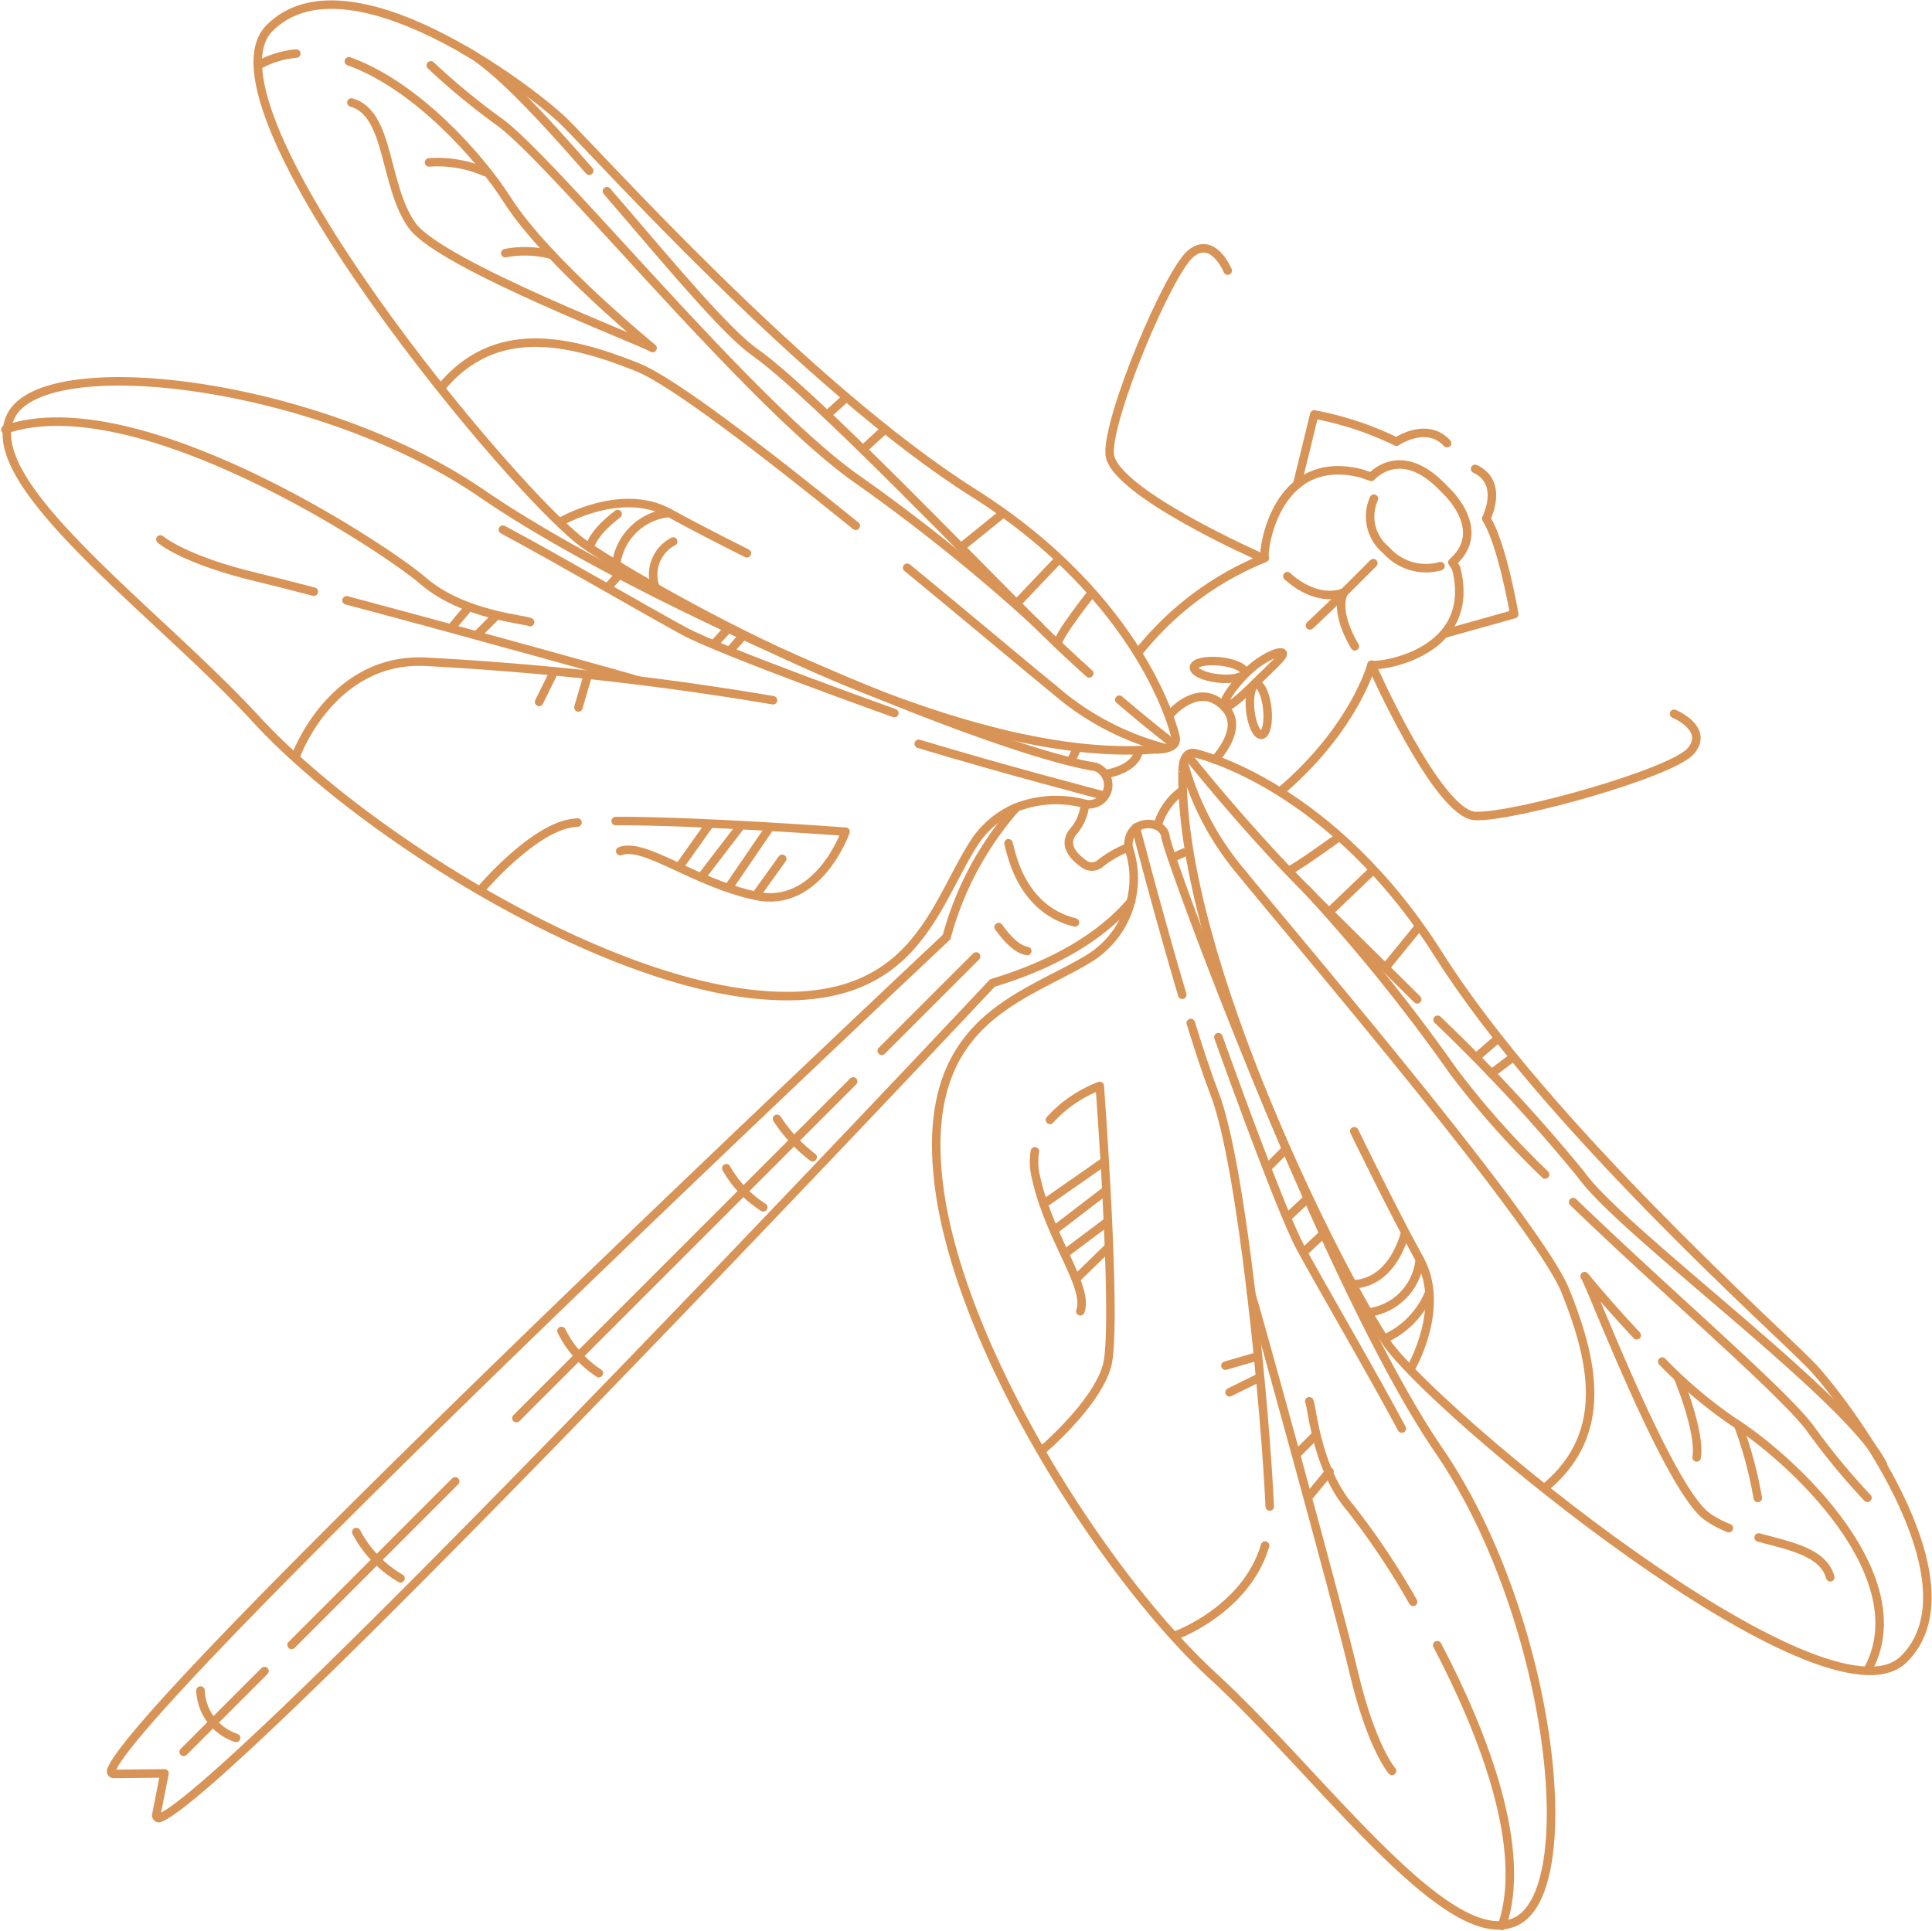 <svg xmlns="http://www.w3.org/2000/svg" width="113.586" height="113.56" viewBox="0 0 113.586 113.56">
  <g id="Ilu_vážka" data-name="Ilu vážka" transform="translate(-226.682 -164.274)">
    <g id="Group_2759" data-name="Group 2759" transform="translate(227 164.545)">
      <path id="Path_472" data-name="Path 472" d="M134.9,105.464a18.9,18.9,0,0,0-4.1,7.622s-47.41,44.5-49.111,48.991a.157.157,0,0,0,.149.212l2.98-.03-.48,2.44a.156.156,0,0,0,.209.178c4.726-1.979,48.949-49.094,48.949-49.094,4.507-1.359,6.91-3.32,8.158-4.807" transform="translate(-75.466 -58.256)" fill="none" stroke="#d89456" stroke-linecap="round" stroke-linejoin="round" stroke-width="0.5"/>
      <path id="Path_473" data-name="Path 473" d="M163.67,100.564q-.129.262-.254.532" transform="translate(-100.709 -56.743)" fill="none" stroke="#d89456" stroke-linecap="round" stroke-linejoin="round" stroke-width="0.5"/>
      <path id="Path_474" data-name="Path 474" d="M177.412,95.513c4.364-3.717,5.362-7.452,5.362-7.452.292.147,6.277-.572,4.973-5.682l-.217-.341c2.2-1.944-.467-4.3-.467-4.3-2.566-2.773-4.3-.726-4.3-.726l-.584-.2c-5.111-1.3-5.828,4.681-5.682,4.973a18.174,18.174,0,0,0-7.418,5.537" transform="translate(-102.457 -49.244)" fill="none" stroke="#d89456" stroke-linecap="round" stroke-linejoin="round" stroke-width="0.5"/>
      <path id="Path_475" data-name="Path 475" d="M171.926,109.619c.175-.079.519-.234.689-.314" transform="translate(-103.337 -59.442)" fill="none" stroke="#d89456" stroke-linecap="round" stroke-linejoin="round" stroke-width="0.5"/>
      <path id="Path_476" data-name="Path 476" d="M181.734,85.785s1.581,1.581,3.323.965c0,0-.643.965.643,3.162" transform="translate(-106.366 -52.179)" fill="none" stroke="#d89456" stroke-linecap="round" stroke-linejoin="round" stroke-width="0.5"/>
      <path id="Path_477" data-name="Path 477" d="M189,79.194a2.551,2.551,0,0,0,.723,3.029,3.118,3.118,0,0,0,3.189.938" transform="translate(-108.542 -50.143)" fill="none" stroke="#d89456" stroke-linecap="round" stroke-linejoin="round" stroke-width="0.5"/>
      <path id="Path_478" data-name="Path 478" d="M188.893,93.322s3.874,8.8,6.1,8.893,11.625-2.533,12.693-3.844-1.006-2.166-1.006-2.166" transform="translate(-108.576 -54.506)" fill="none" stroke="#d89456" stroke-linecap="round" stroke-linejoin="round" stroke-width="0.5"/>
      <path id="Path_479" data-name="Path 479" d="M175.508,76.06s-8.8-3.873-8.893-6.1,3.466-10.691,4.778-11.759,2.166,1.007,2.166,1.007" transform="translate(-101.697 -43.566)" fill="none" stroke="#d89456" stroke-linecap="round" stroke-linejoin="round" stroke-width="0.5"/>
      <path id="Path_480" data-name="Path 480" d="M182.566,76.151l1.007-4.119a18.983,18.983,0,0,1,4.834,1.6s1.769-1.22,2.972.086" transform="translate(-106.623 -47.932)" fill="none" stroke="#d89456" stroke-linecap="round" stroke-linejoin="round" stroke-width="0.5"/>
      <path id="Path_481" data-name="Path 481" d="M195.127,86.343l4.081-1.143s-.7-4.125-1.647-5.62c0,0,1.087-2.1-.653-2.921" transform="translate(-110.501 -49.361)" fill="none" stroke="#d89456" stroke-linecap="round" stroke-linejoin="round" stroke-width="0.5"/>
      <path id="Path_482" data-name="Path 482" d="M173.522,100.838c.365.07,8.1,1.953,14.375,11.882s20.026,22.186,21.895,24.139S219.8,149.53,215.235,154.1s-27.754-14.624-30.454-18.655-12.039-22.372-11.965-33.32C172.815,102.126,172.723,100.684,173.522,100.838Z" transform="translate(-103.611 -56.824)" fill="none" stroke="#d89456" stroke-linecap="round" stroke-linejoin="round" stroke-width="0.5"/>
      <path id="Path_483" data-name="Path 483" d="M148.118,80.25c-.07-.365-1.953-8.1-11.882-14.375S114.049,45.85,112.1,43.981,99.425,33.968,94.855,38.538s14.624,27.754,18.655,30.454,21.521,12.879,33.32,11.965C146.83,80.957,148.271,81.049,148.118,80.25Z" transform="translate(-79.321 -37.164)" fill="none" stroke="#d89456" stroke-linecap="round" stroke-linejoin="round" stroke-width="0.5"/>
      <path id="Path_484" data-name="Path 484" d="M163.169,108.241a5.527,5.527,0,0,1-2.488,6.636c-3.885,2.306-9.85,3.629-8.658,13.22s9.695,22.966,16.123,28.877,13.894,16.383,17.833,14.412S188,153.293,181.418,143.7s-15.968-35.046-16.072-36.083S163.065,106.478,163.169,108.241Z" transform="translate(-97.143 -58.69)" fill="none" stroke="#d89456" stroke-linecap="round" stroke-linejoin="round" stroke-width="0.5"/>
      <path id="Path_485" data-name="Path 485" d="M136.2,94.057a6.458,6.458,0,0,0-4.04.212,5.556,5.556,0,0,0-2.6,2.277c-2.385,3.837-3.629,9.85-13.219,8.658S93.381,95.509,87.47,89.08,71.088,75.186,73.058,71.247s18.093-2.022,27.684,4.562,30.152,15.156,36.083,16.072A1.135,1.135,0,0,1,136.2,94.057Z" transform="translate(-72.731 -47.06)" fill="none" stroke="#d89456" stroke-linecap="round" stroke-linejoin="round" stroke-width="0.5"/>
      <path id="Path_486" data-name="Path 486" d="M164.1,105.158a2.887,2.887,0,0,1-.726,1.664c-.6.8.107,1.476.682,1.881a.773.773,0,0,0,.885,0,6.323,6.323,0,0,1,1.712-.992" transform="translate(-100.625 -58.161)" fill="none" stroke="#d89456" stroke-linecap="round" stroke-linejoin="round" stroke-width="0.5"/>
      <path id="Path_487" data-name="Path 487" d="M166.4,101.993s1.665-.255,1.86-1.35" transform="translate(-101.631 -56.767)" fill="none" stroke="#d89456" stroke-linecap="round" stroke-linejoin="round" stroke-width="0.5"/>
      <path id="Path_488" data-name="Path 488" d="M172.153,104.028a3.875,3.875,0,0,0-1.41,1.95" transform="translate(-102.971 -57.812)" fill="none" stroke="#d89456" stroke-linecap="round" stroke-linejoin="round" stroke-width="0.5"/>
      <path id="Path_489" data-name="Path 489" d="M171.85,97.016s1.41-1.62,2.76-.69.825,2.235-.18,3.42" transform="translate(-103.314 -55.345)" fill="none" stroke="#d89456" stroke-linecap="round" stroke-linejoin="round" stroke-width="0.5"/>
      <path id="Path_490" data-name="Path 490" d="M187.38,84.679l-2.492,2.492-1.234,1.171" transform="translate(-106.958 -51.837)" fill="none" stroke="#d89456" stroke-linecap="round" stroke-linejoin="round" stroke-width="0.5"/>
      <line id="Line_169" data-name="Line 169" y1="4.751" x2="4.751" transform="translate(10.481 97.984)" fill="none" stroke="#d89456" stroke-linecap="round" stroke-linejoin="round" stroke-width="0.5"/>
      <line id="Line_170" data-name="Line 170" y1="9.619" x2="9.619" transform="translate(16.824 86.831)" fill="none" stroke="#d89456" stroke-linecap="round" stroke-linejoin="round" stroke-width="0.5"/>
      <line id="Line_171" data-name="Line 171" y1="19.798" x2="19.798" transform="translate(30.043 63.316)" fill="none" stroke="#d89456" stroke-linecap="round" stroke-linejoin="round" stroke-width="0.5"/>
      <line id="Line_172" data-name="Line 172" y1="5.547" x2="5.547" transform="translate(51.522 55.968)" fill="none" stroke="#d89456" stroke-linecap="round" stroke-linejoin="round" stroke-width="0.5"/>
      <path id="Path_491" data-name="Path 491" d="M158.014,108.508c.119.323.629,3.857,3.908,4.655" transform="translate(-99.041 -59.196)" fill="none" stroke="#d89456" stroke-linecap="round" stroke-linejoin="round" stroke-width="0.5"/>
      <path id="Path_492" data-name="Path 492" d="M157.178,115.637c.051.051.849,1.291,1.682,1.41" transform="translate(-98.783 -61.397)" fill="none" stroke="#d89456" stroke-linecap="round" stroke-linejoin="round" stroke-width="0.5"/>
      <path id="Path_493" data-name="Path 493" d="M134.011,136.154a6.549,6.549,0,0,0,2.173,2.295" transform="translate(-91.629 -67.733)" fill="none" stroke="#d89456" stroke-linecap="round" stroke-linejoin="round" stroke-width="0.5"/>
      <path id="Path_494" data-name="Path 494" d="M138.33,131.952a9.019,9.019,0,0,0,2.092,2.255" transform="translate(-92.962 -66.435)" fill="none" stroke="#d89456" stroke-linecap="round" stroke-linejoin="round" stroke-width="0.5"/>
      <path id="Path_495" data-name="Path 495" d="M119.994,149.994a6.258,6.258,0,0,0,2.194,2.478" transform="translate(-87.3 -72.006)" fill="none" stroke="#d89456" stroke-linecap="round" stroke-linejoin="round" stroke-width="0.5"/>
      <path id="Path_496" data-name="Path 496" d="M102.54,167.1a6.841,6.841,0,0,0,2.6,2.722" transform="translate(-81.91 -77.288)" fill="none" stroke="#d89456" stroke-linecap="round" stroke-linejoin="round" stroke-width="0.5"/>
      <path id="Path_497" data-name="Path 497" d="M89.287,180.584a3.062,3.062,0,0,0,2.092,2.783" transform="translate(-77.818 -81.453)" fill="none" stroke="#d89456" stroke-linecap="round" stroke-linejoin="round" stroke-width="0.5"/>
      <path id="Path_498" data-name="Path 498" d="M178.186,94.066c-.926.926-1.676,1.546-1.832,1.39s.341-1.03,1.267-1.955,2-1.356,2.155-1.2S179.111,93.141,178.186,94.066Z" transform="translate(-104.695 -54.181)" fill="none" stroke="#d89456" stroke-linecap="round" stroke-linejoin="round" stroke-width="0.5"/>
      <path id="Path_499" data-name="Path 499" d="M179.57,96.41c.088.822-.066,1.512-.342,1.541s-.572-.612-.659-1.434.065-1.512.342-1.541S179.483,95.588,179.57,96.41Z" transform="translate(-105.381 -55.016)" fill="none" stroke="#d89456" stroke-linecap="round" stroke-linejoin="round" stroke-width="0.5"/>
      <path id="Path_500" data-name="Path 500" d="M175.328,93.027c-.822-.088-1.512.066-1.541.342s.612.572,1.434.659,1.512-.065,1.541-.342S176.15,93.115,175.328,93.027Z" transform="translate(-103.911 -54.407)" fill="none" stroke="#d89456" stroke-linecap="round" stroke-linejoin="round" stroke-width="0.5"/>
      <path id="Path_501" data-name="Path 501" d="M194.515,123.524a100.931,100.931,0,0,1,8.4,9.058c2.4,3.415,15.893,13.188,17.787,17.111" transform="translate(-110.313 -63.833)" fill="none" stroke="#d89456" stroke-linecap="round" stroke-linejoin="round" stroke-width="0.5"/>
      <path id="Path_502" data-name="Path 502" d="M173.245,101.044s3.046,3.867,6.7,7.587c1.486,1.514,4.082,4.047,6.8,6.749" transform="translate(-103.744 -56.891)" fill="none" stroke="#d89456" stroke-linecap="round" stroke-linejoin="round" stroke-width="0.5"/>
      <path id="Path_503" data-name="Path 503" d="M181.859,109.968c.4-.15,2.923-1.967,2.923-1.967" transform="translate(-106.404 -59.039)" fill="none" stroke="#d89456" stroke-linecap="round" stroke-linejoin="round" stroke-width="0.5"/>
      <line id="Line_173" data-name="Line 173" x1="2.506" y2="2.397" transform="translate(77.89 50.899)" fill="none" stroke="#d89456" stroke-linecap="round" stroke-linejoin="round" stroke-width="0.5"/>
      <line id="Line_174" data-name="Line 174" x1="1.897" y2="2.329" transform="translate(81.204 54.213)" fill="none" stroke="#d89456" stroke-linecap="round" stroke-linejoin="round" stroke-width="0.5"/>
      <line id="Line_175" data-name="Line 175" x1="1.241" y2="1.08" transform="translate(86.494 60.801)" fill="none" stroke="#d89456" stroke-linecap="round" stroke-linejoin="round" stroke-width="0.5"/>
      <line id="Line_176" data-name="Line 176" x1="1.276" y2="0.965" transform="translate(87.367 61.885)" fill="none" stroke="#d89456" stroke-linecap="round" stroke-linejoin="round" stroke-width="0.5"/>
      <path id="Path_504" data-name="Path 504" d="M172.914,101.651a16.816,16.816,0,0,0,3.512,6.593c2.84,3.516,17.313,20.424,18.937,24.482s2.638,8.386-1.218,11.564" transform="translate(-103.642 -57.078)" fill="none" stroke="#d89456" stroke-linecap="round" stroke-linejoin="round" stroke-width="0.5"/>
      <path id="Path_505" data-name="Path 505" d="M213.617,152.6a26.992,26.992,0,0,0,4.151,3.517c3.61,2.292,10.859,9.14,7.965,14.555" transform="translate(-116.211 -72.811)" fill="none" stroke="#d89456" stroke-linecap="round" stroke-linejoin="round" stroke-width="0.5"/>
      <path id="Path_506" data-name="Path 506" d="M215.5,160.147a5.931,5.931,0,0,1-1.29-.69c-2.321-1.691-6.962-13.954-7.192-14.125,0,0,1.306,1.6,3.063,3.476" transform="translate(-114.174 -70.567)" fill="none" stroke="#d89456" stroke-linecap="round" stroke-linejoin="round" stroke-width="0.5"/>
      <path id="Path_507" data-name="Path 507" d="M226.031,169.905c-.4-1.46-2.291-1.828-4.21-2.338" transform="translate(-118.745 -77.434)" fill="none" stroke="#d89456" stroke-linecap="round" stroke-linejoin="round" stroke-width="0.5"/>
      <path id="Path_508" data-name="Path 508" d="M206.044,139.032c5.586,5.39,12.2,11.032,13.907,13.263a40.128,40.128,0,0,0,3.393,4.125" transform="translate(-113.873 -68.621)" fill="none" stroke="#d89456" stroke-linecap="round" stroke-linejoin="round" stroke-width="0.5"/>
      <path id="Path_509" data-name="Path 509" d="M183.33,112.4a102.906,102.906,0,0,1,8.649,10.711,50.785,50.785,0,0,0,5.4,6.075" transform="translate(-106.859 -60.399)" fill="none" stroke="#d89456" stroke-linecap="round" stroke-linejoin="round" stroke-width="0.5"/>
      <path id="Path_510" data-name="Path 510" d="M190.775,146.9s2.057-3.533.5-6.356-3.85-7.542-3.85-7.542" transform="translate(-108.123 -66.758)" fill="none" stroke="#d89456" stroke-linecap="round" stroke-linejoin="round" stroke-width="0.5"/>
      <path id="Path_511" data-name="Path 511" d="M214.968,153.979c.061.1,1.333,3.231,1.09,4.684" transform="translate(-116.628 -73.238)" fill="none" stroke="#d89456" stroke-linecap="round" stroke-linejoin="round" stroke-width="0.5"/>
      <path id="Path_512" data-name="Path 512" d="M220.077,158a23.571,23.571,0,0,1,1.153,4.287" transform="translate(-118.206 -74.479)" fill="none" stroke="#d89456" stroke-linecap="round" stroke-linejoin="round" stroke-width="0.5"/>
      <path id="Path_513" data-name="Path 513" d="M190.021,149.473a5.077,5.077,0,0,0,2.582-2.633" transform="translate(-108.925 -71.033)" fill="none" stroke="#d89456" stroke-linecap="round" stroke-linejoin="round" stroke-width="0.5"/>
      <path id="Path_514" data-name="Path 514" d="M188.823,147.013a3.475,3.475,0,0,0,2.884-3.1" transform="translate(-108.555 -70.128)" fill="none" stroke="#d89456" stroke-linecap="round" stroke-linejoin="round" stroke-width="0.5"/>
      <path id="Path_515" data-name="Path 515" d="M187.3,144.7s2.109.2,3.058-2.931" transform="translate(-108.086 -69.467)" fill="none" stroke="#d89456" stroke-linecap="round" stroke-linejoin="round" stroke-width="0.5"/>
      <path id="Path_516" data-name="Path 516" d="M119.058,48.12q-.49-.562-.975-1.108c-2.533-2.853-4.893-5.279-6.395-6.005" transform="translate(-84.735 -38.351)" fill="none" stroke="#d89456" stroke-linecap="round" stroke-linejoin="round" stroke-width="0.5"/>
      <path id="Path_517" data-name="Path 517" d="M152.213,81.389c-.853-.764-1.754-1.6-2.647-2.479-3.719-3.652-13.594-14-17.009-16.4-1.616-1.136-4.656-4.755-7.826-8.455-.29-.338-.581-.677-.872-1.015" transform="translate(-88.494 -42.067)" fill="none" stroke="#d89456" stroke-linecap="round" stroke-linejoin="round" stroke-width="0.5"/>
      <path id="Path_518" data-name="Path 518" d="M170.585,98.862s-1.311-1-3.144-2.569" transform="translate(-101.952 -55.424)" fill="none" stroke="#d89456" stroke-linecap="round" stroke-linejoin="round" stroke-width="0.5"/>
      <path id="Path_519" data-name="Path 519" d="M162.223,90.2c-.1-.372,1.995-3.009,1.995-3.009" transform="translate(-100.339 -52.613)" fill="none" stroke="#d89456" stroke-linecap="round" stroke-linejoin="round" stroke-width="0.5"/>
      <line id="Line_177" data-name="Line 177" x1="2.426" y2="2.551" transform="translate(59.517 32.601)" fill="none" stroke="#d89456" stroke-linecap="round" stroke-linejoin="round" stroke-width="0.5"/>
      <line id="Line_178" data-name="Line 178" x1="2.355" y2="1.906" transform="translate(56.27 29.933)" fill="none" stroke="#d89456" stroke-linecap="round" stroke-linejoin="round" stroke-width="0.5"/>
      <line id="Line_179" data-name="Line 179" x1="1.22" y2="1.125" transform="translate(50.438 25.014)" fill="none" stroke="#d89456" stroke-linecap="round" stroke-linejoin="round" stroke-width="0.5"/>
      <line id="Line_180" data-name="Line 180" x1="1.011" y2="0.915" transform="translate(48.389 23.137)" fill="none" stroke="#d89456" stroke-linecap="round" stroke-linejoin="round" stroke-width="0.5"/>
      <path id="Path_520" data-name="Path 520" d="M134.125,76.689c-5.3-4.285-10.749-8.491-12.829-9.323-4.058-1.623-8.386-2.638-11.565,1.217" transform="translate(-84.131 -46.044)" fill="none" stroke="#d89456" stroke-linecap="round" stroke-linejoin="round" stroke-width="0.5"/>
      <path id="Path_521" data-name="Path 521" d="M164.565,95.673a16.086,16.086,0,0,1-6.538-3.457c-1.367-1.1-4.757-3.965-8.63-7.147" transform="translate(-96.38 -51.958)" fill="none" stroke="#d89456" stroke-linecap="round" stroke-linejoin="round" stroke-width="0.5"/>
      <path id="Path_522" data-name="Path 522" d="M96.477,41.328a5.563,5.563,0,0,0-2.148.643" transform="translate(-79.375 -38.45)" fill="none" stroke="#d89456" stroke-linecap="round" stroke-linejoin="round" stroke-width="0.5"/>
      <path id="Path_523" data-name="Path 523" d="M102.056,44.408c2.292.63,1.891,4.928,3.582,7.249s13.953,6.962,14.125,7.191c0,0-6.246-5.1-8.538-8.71-1.586-2.5-5.353-6.738-9.317-8.155" transform="translate(-81.715 -38.652)" fill="none" stroke="#d89456" stroke-linecap="round" stroke-linejoin="round" stroke-width="0.5"/>
      <path id="Path_524" data-name="Path 524" d="M144.676,75.331s-2.781-2.655-7.065-5.96c-1.12-.864-2.343-1.772-3.646-2.689q-.291-.205-.6-.436c-6.38-4.838-17.073-18.006-20.361-20.521a40.262,40.262,0,0,1-4.125-3.393" transform="translate(-83.869 -38.76)" fill="none" stroke="#d89456" stroke-linecap="round" stroke-linejoin="round" stroke-width="0.5"/>
      <path id="Path_525" data-name="Path 525" d="M119.967,80.648s3.533-2.057,6.356-.5c1.33.733,3.081,1.631,4.562,2.374" transform="translate(-87.292 -50.258)" fill="none" stroke="#d89456" stroke-linecap="round" stroke-linejoin="round" stroke-width="0.5"/>
      <path id="Path_526" data-name="Path 526" d="M117.893,58.352a6.038,6.038,0,0,0-2.684-.088" transform="translate(-85.822 -43.649)" fill="none" stroke="#d89456" stroke-linecap="round" stroke-linejoin="round" stroke-width="0.5"/>
      <path id="Path_527" data-name="Path 527" d="M112.033,51.148a6.945,6.945,0,0,0-3.307-.569" transform="translate(-83.82 -41.299)" fill="none" stroke="#d89456" stroke-linecap="round" stroke-linejoin="round" stroke-width="0.5"/>
      <path id="Path_528" data-name="Path 528" d="M122.422,82.494c-.02-.141.214-.919,1.621-1.991" transform="translate(-88.049 -50.548)" fill="none" stroke="#d89456" stroke-linecap="round" stroke-linejoin="round" stroke-width="0.5"/>
      <path id="Path_529" data-name="Path 529" d="M124.672,83.292a3.475,3.475,0,0,1,3.1-2.884" transform="translate(-88.745 -50.518)" fill="none" stroke="#d89456" stroke-linecap="round" stroke-linejoin="round" stroke-width="0.5"/>
      <path id="Path_530" data-name="Path 530" d="M127.9,85.458a2.191,2.191,0,0,1,1.069-2.619" transform="translate(-89.71 -51.269)" fill="none" stroke="#d89456" stroke-linecap="round" stroke-linejoin="round" stroke-width="0.5"/>
      <path id="Path_531" data-name="Path 531" d="M171.575,117c-1.383-4.666-2.73-9.834-2.73-9.834" transform="translate(-102.386 -58.78)" fill="none" stroke="#d89456" stroke-linecap="round" stroke-linejoin="round" stroke-width="0.5"/>
      <path id="Path_532" data-name="Path 532" d="M178.161,152.225c-.241-5.463-1.606-20.083-3.253-24.3-.4-1.035-.888-2.5-1.389-4.129" transform="translate(-103.829 -63.917)" fill="none" stroke="#d89456" stroke-linecap="round" stroke-linejoin="round" stroke-width="0.5"/>
      <path id="Path_533" data-name="Path 533" d="M172.331,173.505s4.075-1.492,5.191-5.253" transform="translate(-103.462 -77.645)" fill="none" stroke="#d89456" stroke-linecap="round" stroke-linejoin="round" stroke-width="0.5"/>
      <path id="Path_534" data-name="Path 534" d="M178.64,146.769c.08.16,5,17.893,6.042,22.312s2.249,5.784,2.249,5.784" transform="translate(-105.41 -71.011)" fill="none" stroke="#d89456" stroke-linecap="round" stroke-linejoin="round" stroke-width="0.5"/>
      <path id="Path_535" data-name="Path 535" d="M194.484,176.726c2.8,5.338,5.336,12.059,3.807,16.506" transform="translate(-110.303 -80.262)" fill="none" stroke="#d89456" stroke-linecap="round" stroke-linejoin="round" stroke-width="0.5"/>
      <path id="Path_536" data-name="Path 536" d="M183.6,155.978c.16.241.4,3.936,2.41,6.266a44.584,44.584,0,0,1,3.694,5.525" transform="translate(-106.943 -73.855)" fill="none" stroke="#d89456" stroke-linecap="round" stroke-linejoin="round" stroke-width="0.5"/>
      <path id="Path_537" data-name="Path 537" d="M175.867,125s3.616,10.146,4.832,12.387,4.1,7.17,5.953,10.626" transform="translate(-104.554 -64.288)" fill="none" stroke="#d89456" stroke-linecap="round" stroke-linejoin="round" stroke-width="0.5"/>
      <line id="Line_181" data-name="Line 181" x1="1.024" y2="0.96" transform="translate(75.409 70.312)" fill="none" stroke="#d89456" stroke-linecap="round" stroke-linejoin="round" stroke-width="0.5"/>
      <line id="Line_182" data-name="Line 182" x1="1.088" y2="1.024" transform="translate(76.37 72.296)" fill="none" stroke="#d89456" stroke-linecap="round" stroke-linejoin="round" stroke-width="0.5"/>
      <line id="Line_183" data-name="Line 183" x1="0.993" y2="0.993" transform="translate(74.257 67.336)" fill="none" stroke="#d89456" stroke-linecap="round" stroke-linejoin="round" stroke-width="0.5"/>
      <line id="Line_184" data-name="Line 184" x1="1.088" y2="1.088" transform="translate(75.954 84.107)" fill="none" stroke="#d89456" stroke-linecap="round" stroke-linejoin="round" stroke-width="0.5"/>
      <line id="Line_185" data-name="Line 185" x1="1.184" y2="1.44" transform="translate(76.658 86.252)" fill="none" stroke="#d89456" stroke-linecap="round" stroke-linejoin="round" stroke-width="0.5"/>
      <path id="Path_538" data-name="Path 538" d="M160.239,134.715a3.793,3.793,0,0,0,.044,1.447c.8,3.692,3.159,6.509,2.627,7.955" transform="translate(-99.713 -67.288)" fill="none" stroke="#d89456" stroke-linecap="round" stroke-linejoin="round" stroke-width="0.5"/>
      <path id="Path_539" data-name="Path 539" d="M160.986,150.506s3.083-2.627,3.73-4.872-.418-16.481-.418-16.481a7.557,7.557,0,0,0-2.927,1.994" transform="translate(-99.959 -65.571)" fill="none" stroke="#d89456" stroke-linecap="round" stroke-linejoin="round" stroke-width="0.5"/>
      <line id="Line_186" data-name="Line 186" x1="1.858" y2="0.538" transform="translate(71.726 79.491)" fill="none" stroke="#d89456" stroke-linecap="round" stroke-linejoin="round" stroke-width="0.5"/>
      <line id="Line_187" data-name="Line 187" x1="1.736" y2="0.856" transform="translate(71.971 80.738)" fill="none" stroke="#d89456" stroke-linecap="round" stroke-linejoin="round" stroke-width="0.5"/>
      <line id="Line_188" data-name="Line 188" x1="3.419" y2="2.384" transform="translate(61.117 68.078)" fill="none" stroke="#d89456" stroke-linecap="round" stroke-linejoin="round" stroke-width="0.5"/>
      <line id="Line_189" data-name="Line 189" x1="2.879" y2="2.204" transform="translate(61.747 69.788)" fill="none" stroke="#d89456" stroke-linecap="round" stroke-linejoin="round" stroke-width="0.5"/>
      <line id="Line_190" data-name="Line 190" x1="2.44" y2="1.832" transform="translate(62.321 71.587)" fill="none" stroke="#d89456" stroke-linecap="round" stroke-linejoin="round" stroke-width="0.5"/>
      <line id="Line_191" data-name="Line 191" x1="1.884" y2="1.833" transform="translate(62.961 73.077)" fill="none" stroke="#d89456" stroke-linecap="round" stroke-linejoin="round" stroke-width="0.5"/>
      <path id="Path_540" data-name="Path 540" d="M150.381,100.049c4.9,1.486,10.89,3.046,10.89,3.046" transform="translate(-96.684 -56.583)" fill="none" stroke="#d89456" stroke-linecap="round" stroke-linejoin="round" stroke-width="0.5"/>
      <path id="Path_541" data-name="Path 541" d="M97.449,98.525s2.089-5.7,7.551-5.463a178.835,178.835,0,0,1,20.467,2.264" transform="translate(-80.338 -54.424)" fill="none" stroke="#d89456" stroke-linecap="round" stroke-linejoin="round" stroke-width="0.5"/>
      <path id="Path_542" data-name="Path 542" d="M94.9,85.734c-1.36-.356-2.488-.643-3.235-.82-4.419-1.044-5.784-2.249-5.784-2.249" transform="translate(-76.767 -51.215)" fill="none" stroke="#d89456" stroke-linecap="round" stroke-linejoin="round" stroke-width="0.5"/>
      <path id="Path_543" data-name="Path 543" d="M118.868,92.555c-.122-.061-10.293-2.888-17.155-4.715" transform="translate(-81.655 -52.813)" fill="none" stroke="#d89456" stroke-linecap="round" stroke-linejoin="round" stroke-width="0.5"/>
      <path id="Path_544" data-name="Path 544" d="M103.541,84.43c-.241-.16-3.936-.4-6.266-2.41S80.405,70.452,72.693,73.1" transform="translate(-72.693 -48.12)" fill="none" stroke="#d89456" stroke-linecap="round" stroke-linejoin="round" stroke-width="0.5"/>
      <path id="Path_545" data-name="Path 545" d="M138.021,92.615S127.875,89,125.634,87.782s-7.17-4.1-10.626-5.953" transform="translate(-85.76 -50.957)" fill="none" stroke="#d89456" stroke-linecap="round" stroke-linejoin="round" stroke-width="0.5"/>
      <line id="Line_192" data-name="Line 192" x1="0.771" y2="0.852" transform="translate(41.698 36.71)" fill="none" stroke="#d89456" stroke-linecap="round" stroke-linejoin="round" stroke-width="0.5"/>
      <line id="Line_193" data-name="Line 193" x1="0.66" y2="0.741" transform="translate(35.431 33.506)" fill="none" stroke="#d89456" stroke-linecap="round" stroke-linejoin="round" stroke-width="0.5"/>
      <line id="Line_194" data-name="Line 194" x1="0.611" y2="0.695" transform="translate(42.665 37.211)" fill="none" stroke="#d89456" stroke-linecap="round" stroke-linejoin="round" stroke-width="0.5"/>
      <line id="Line_195" data-name="Line 195" x1="1.088" y2="1.088" transform="translate(27.776 35.929)" fill="none" stroke="#d89456" stroke-linecap="round" stroke-linejoin="round" stroke-width="0.5"/>
      <line id="Line_196" data-name="Line 196" x1="1.04" y2="1.241" transform="translate(26.206 35.422)" fill="none" stroke="#d89456" stroke-linecap="round" stroke-linejoin="round" stroke-width="0.5"/>
      <path id="Path_546" data-name="Path 546" d="M124.6,106.617c4.881-.019,13.513.627,13.513.627s-1.6,4.567-5.29,3.768-6.508-3.159-7.955-2.626" transform="translate(-88.721 -58.612)" fill="none" stroke="#d89456" stroke-linecap="round" stroke-linejoin="round" stroke-width="0.5"/>
      <path id="Path_547" data-name="Path 547" d="M113.255,110.595s2.627-3.083,4.872-3.73a4.3,4.3,0,0,1,.726-.121" transform="translate(-85.219 -58.651)" fill="none" stroke="#d89456" stroke-linecap="round" stroke-linejoin="round" stroke-width="0.5"/>
      <line id="Line_197" data-name="Line 197" x1="0.538" y2="1.858" transform="translate(33.689 39.469)" fill="none" stroke="#d89456" stroke-linecap="round" stroke-linejoin="round" stroke-width="0.5"/>
      <line id="Line_198" data-name="Line 198" x1="0.856" y2="1.736" transform="translate(31.377 39.264)" fill="none" stroke="#d89456" stroke-linecap="round" stroke-linejoin="round" stroke-width="0.5"/>
      <line id="Line_199" data-name="Line 199" x1="1.49" y2="2.074" transform="translate(44.181 50.227)" fill="none" stroke="#d89456" stroke-linecap="round" stroke-linejoin="round" stroke-width="0.5"/>
      <line id="Line_200" data-name="Line 200" x1="2.204" y2="2.879" transform="translate(40.979 48.345)" fill="none" stroke="#d89456" stroke-linecap="round" stroke-linejoin="round" stroke-width="0.5"/>
      <line id="Line_201" data-name="Line 201" x1="1.77" y2="2.494" transform="translate(39.614 48.21)" fill="none" stroke="#d89456" stroke-linecap="round" stroke-linejoin="round" stroke-width="0.5"/>
      <line id="Line_202" data-name="Line 202" x1="2.36" y2="3.455" transform="translate(42.537 48.437)" fill="none" stroke="#d89456" stroke-linecap="round" stroke-linejoin="round" stroke-width="0.5"/>
    </g>
  </g>
</svg>
